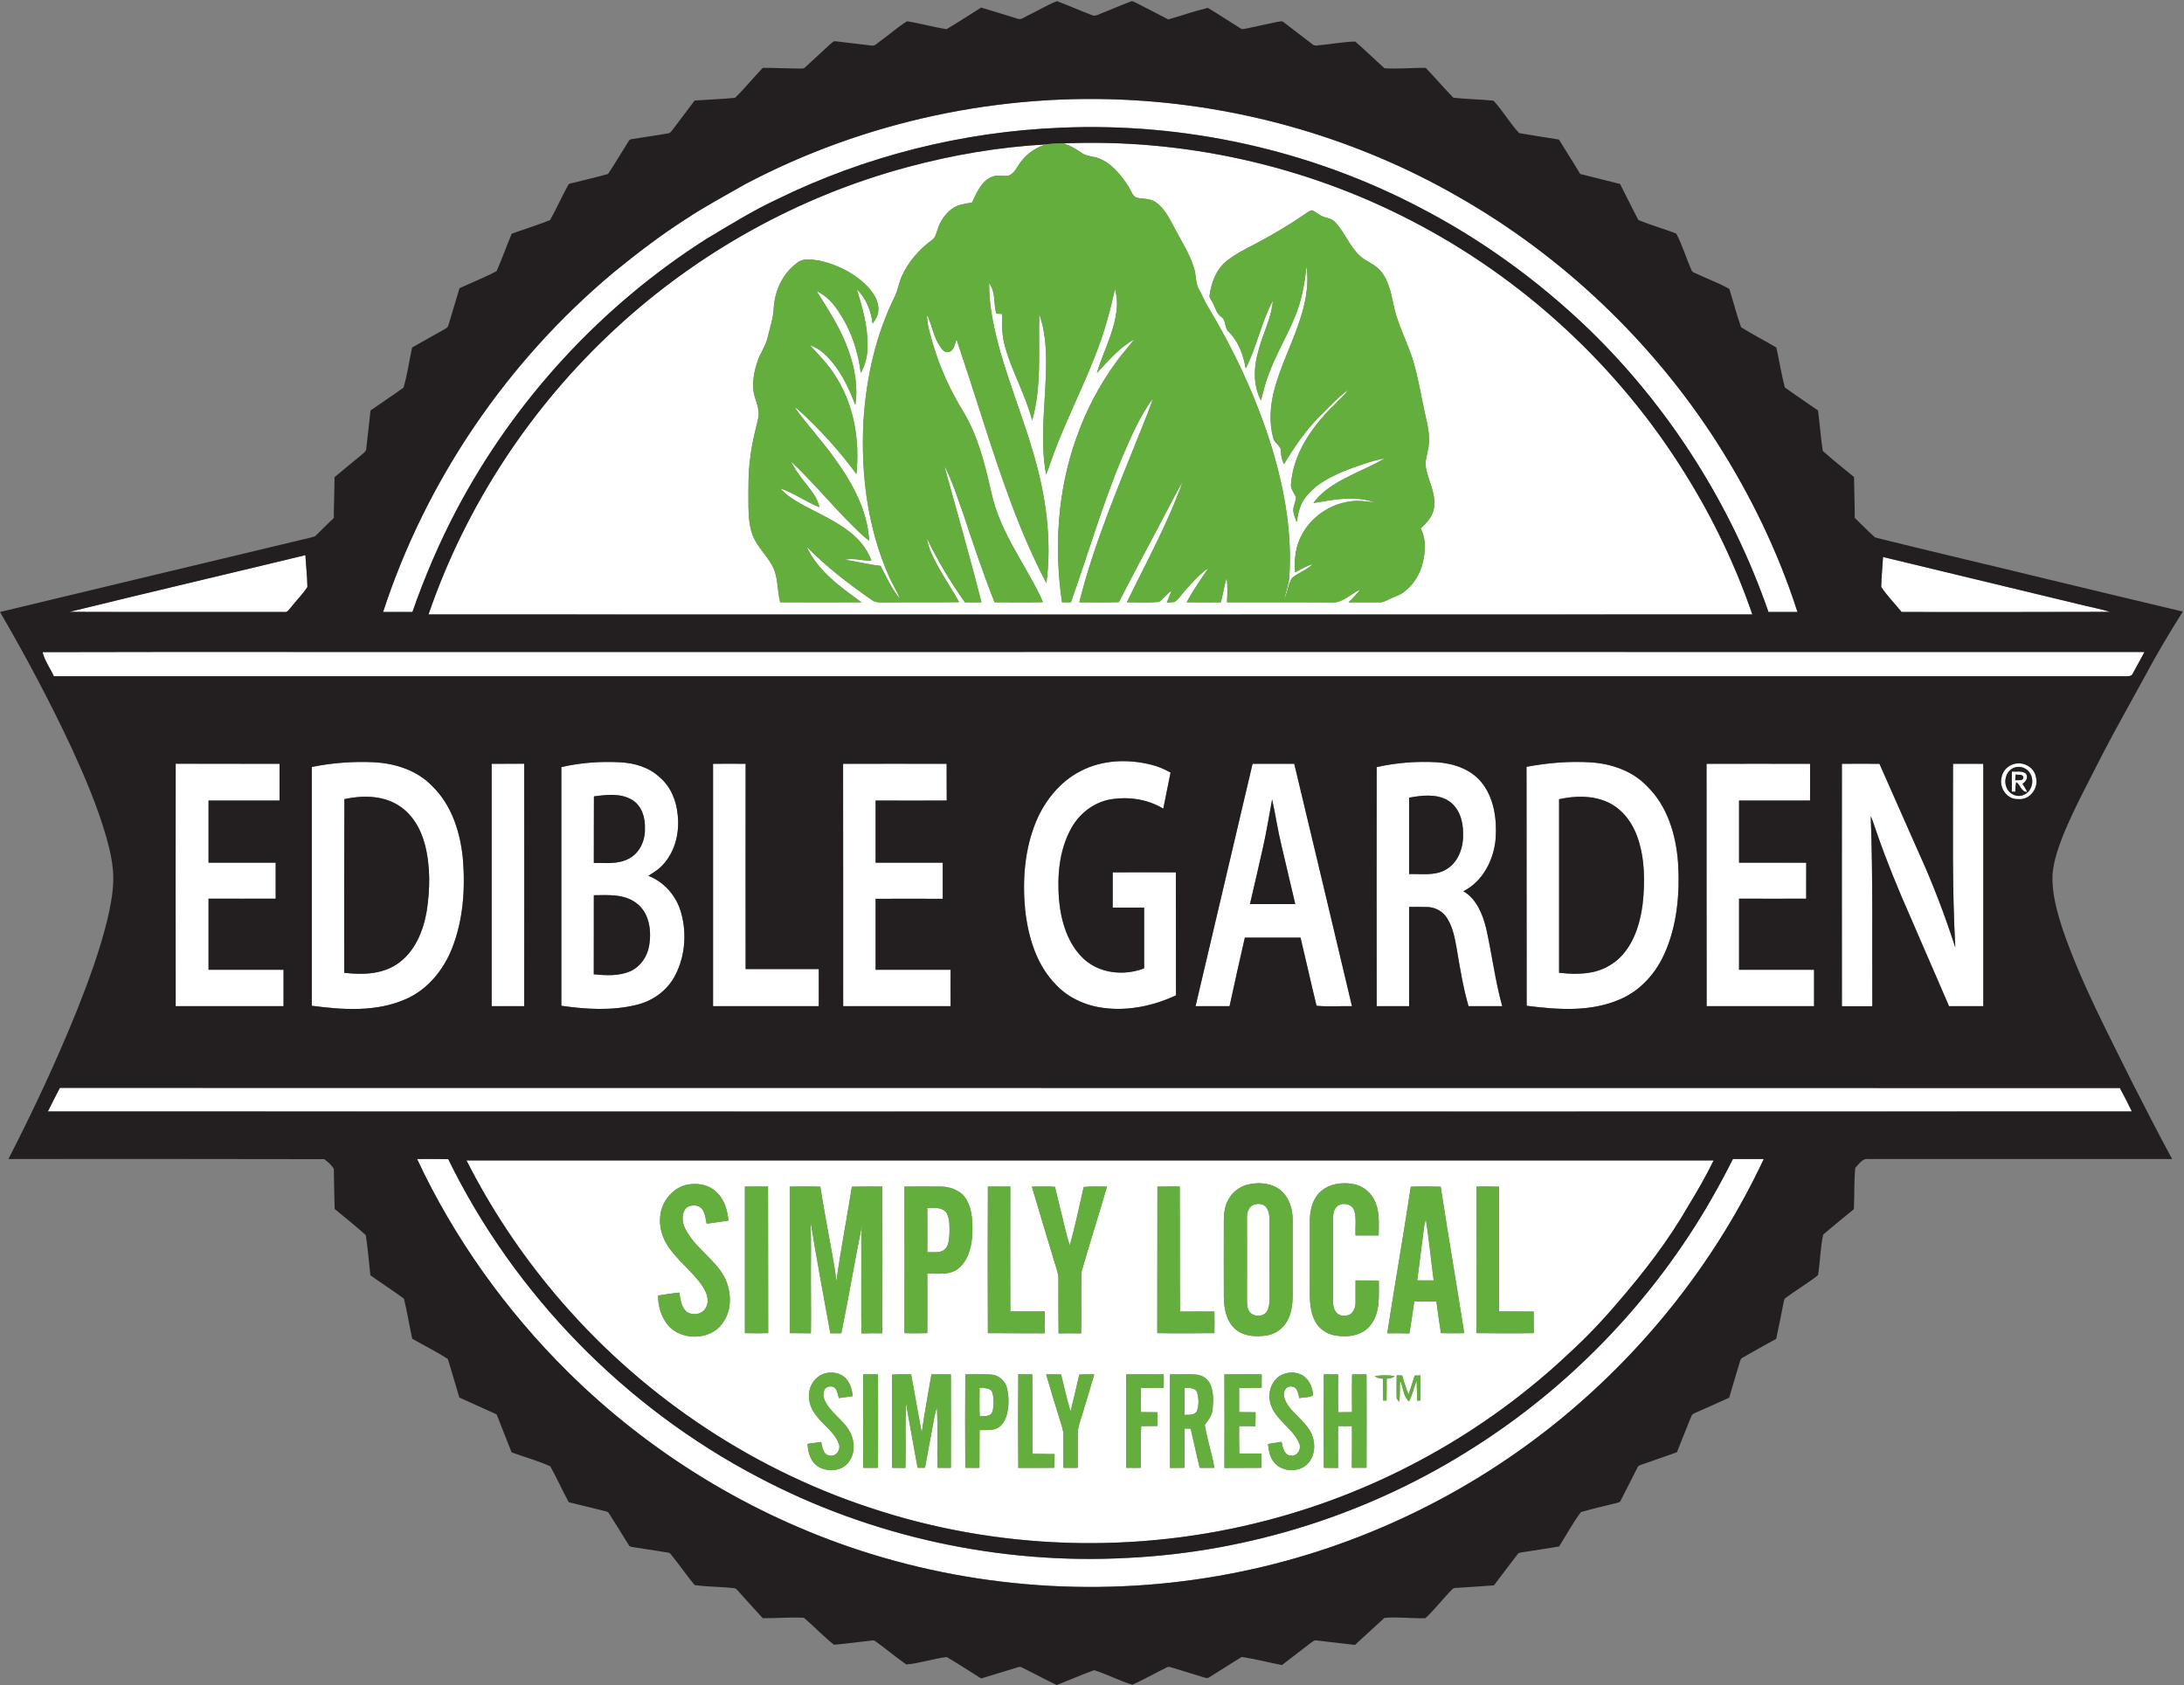 <svg version="1.2" xmlns="http://www.w3.org/2000/svg" viewBox="0 0 1529 1180" width="1529" height="1180">
	<rect x="0" y="0" width="1529" height="1180" fill="#808080" stroke="none"/>
	<title>Edible_Garden_Logo_2_Logo-svg</title>
	<style>
		.s0 { fill: #ffffff } 
		.s1 { fill: #231f20 } 
		.s2 { fill: #64ae3d } 
	</style>
	<g id="#ffffffff">
		<path id="Layer" class="s0" d="m521.8 128.9c83.2-43.9 178.5-64.3 272.3-58.7 79 4.7 157 27.6 225.7 66.9 73.6 41.7 136.6 101.6 182.3 172.8 23.6 37 42.9 76.8 56.3 118.6-6.8 0-13.6 0-20.3 0-25.9-74.7-69.3-143.4-126.2-198.4-34.9-33.5-74.5-62.3-117.5-84.6-76.9-40.4-164.6-59.8-251.4-56.1-69 2.7-137.4 19.9-199.3 50.3-16.9 7.9-32.7 17.8-48.7 27.3-73.5 46.6-134.5 112.7-175.2 189.7-12.2 23.1-22.5 47.2-31 71.8-6.9-0.1-13.7 0-20.6 0 30.1-92.3 87-175.6 161.5-237.8 16.2-13.3 32.9-26.1 50.6-37.4 13.4-8.9 27.6-16.4 41.5-24.4z"/>
		<path id="Layer" class="s0" d="m744.5 100.4c83.9-3.5 168.6 15.3 243.2 53.9 78.3 40.3 145.4 102.2 191.9 177.1 19.4 31 35.3 64.2 47.2 98.8-309 0.1-617.9 0.1-926.8 0 26.1-76.2 71.8-145.6 131-200.2 57.6-53.3 128.1-92.5 203.9-112.9 31.8-8.6 64.5-14.2 97.4-16-6.6 2-12.6 5.9-16.9 11.3-2.5 2.9-4 6.7-6.9 9.2-3.7 3.3-8.9 0.1-13.1 1.9-8.2 2.6-11.5 11.3-14.9 18.3-4.9 0.9-10.1 1.4-14.2 4.5-4.6 3.5-8.1 8.6-9.8 14.1-1.1 2.8-1.5 6.1-4.3 7.8-8.8 6.6-16.3 15.1-20.8 25.1-2.1 4.6-2.7 9.6-4.9 14.2-13.5 27.1-20.1 57.3-22 87.5-1.9 36.8 2.8 74.6 17.9 108.6 2.3 5.4 5.6 10.3 7.8 15.8-5.8-6.9-9.6-15.2-13.7-23.2-8.4-0.9-16.6-3.1-25-4.3 6.2-1.4 12.4 0.9 18.6 0.6-2.4-6.3-6.2-11.9-11.1-16.5-11.3-10.6-26-16.2-39.3-23.8-4.8-2.9-9.8-5.8-13.3-10.2 9.6 3.2 17.9 9.5 27.4 13.1-1.1-3.3-2.3-6.7-4.4-9.5-5.3-7.5-11.7-14.2-15.6-22.5 13.6 12.8 25.6 27.1 38.6 40.5 5.2 5.1 10.2 10.6 16.1 15-1.1-20.9-11.5-40-23.5-56.7-9-12.9-20-24.4-29.1-37.3 3.5 2.6 6.7 5.6 9.8 8.7 12.4 11.9 23.7 24.8 33.9 38.6 2.3-23.2-1.5-47.5-14-67.5-5-8.5-12-15.6-18.7-22.8 3.8 1.4 7.3 3.4 10.2 6.2 10.5 9.7 16.8 22.7 21.7 35.8 2-13-0.4-26.2-4.9-38.5-5.2-14.9-13.9-28.1-22.2-41.3 5.1 2.4 9.5 6.2 12.8 10.7 10.2 13.5 16.1 30 18.1 46.7 3.3-5.8 4.9-12.5 4.7-19.2 0.4-13.5-3.6-26.6-7.4-39.4 6.5 6.3 10 15.1 11 24 1.8-2.6 3.8-5.4 4-8.7 0.7-6.1-2.7-11.8-6.6-16.3-8.9-9.7-21.3-16.1-34.1-19-5.5-0.8-12.2-2.3-16.7 1.9-9.7 7.2-15 19.1-15.8 30.9-0.3 7.5-2.8 14.5-4.5 21.7-1.4 5.5-5 10.1-6.7 15.5-2.3 6.5-3.7 13.4-3.1 20.3 0.7 6.7 5 13 3.4 19.8-2 8.7-4.3 17.2-5.3 26-1.9 12-1.5 24.2-1.5 36.3 0.1 7 0.6 14.2 3.3 20.7 3.2 7.4 9.2 12.9 13.1 19.9 4.6 7.9 3.5 17.5 5.8 26.1 18.9 0.1 37.9 0.1 56.9 0-14.7-10.8-30.6-21.9-38.4-39 13.8 14.2 29.7 26.3 46 37.6 2.7 1.9 6.2 1.4 9.3 1.5 17.1-0.2 34.3 0.1 51.5-0.2-4.2-7.7-9.2-15-13.5-22.7-3.8-6.9-7.9-14-9.1-22 7.6 15.6 16.5 30.6 26.6 44.8 3.8 0.1 7.7 0.1 11.6 0-8.1-32.1-17.3-63.9-26.1-95.9 5.8 11 9.4 23 13.6 34.6 6.8 20.6 13.7 41.1 21.7 61.3 11.3 0 22.6 0.2 33.9-0.1-5.3-12.2-12.4-23.4-18.8-35-7.6-13.3-14.3-27.3-17.5-42.4-4.4-19.2-9.1-38.7-19.4-55.8-9.4-15.3-16.9-31.8-21.8-49.1-1.7-6.2-3.8-12.4-3.7-18.9 3.6 7 4.3 15.2 8.9 21.7 1.4 2 3.1 5.1 6 4.4 4.2-0.6 4.4-5.7 5.8-8.8 6.4 19.2 12.7 38.5 18.8 57.7 12.4 38.5 25.2 77.1 44.1 112.9 4-30.7-0.5-62-9.3-91.5-6.9-23.7-16.1-46.6-22.9-70.2-4.3-15.7-8.1-31.9-7.9-48.3 4.7 6.1 3 14.2 5 21.3q2.1 0.1 4.2 0.2c-0.5 7.9-0.2 15.8 2.1 23.4 4.9 17.6 14.3 33.5 18.8 51.2 6.9-24.3 4.3-49.8 5-74.6 5 14.4 5.2 30 4.5 45.2-0.8 22.4-3.9 45 0.3 67.3 2.3-5.8 4.1-11.8 6.4-17.6 8.4-22 19.1-43.1 27.7-65.1 6.2-15.3 10.5-31.1 14.1-47.2 1.5 5.4 1.8 11 0.9 16.5-2 14.8-9.4 28.1-13.6 42.3 8-8.6 15.8-17.8 26.2-23.6-3.7 5-8.1 9.6-11.8 14.7-12.4 16.7-22.2 35.4-29 55-12.9 36.5-15.4 76.2-9.8 114.4q3.1 0 6.2 0c12.2-34.2 22.3-69.2 36.4-102.6 6-13.9 12-28 21.1-40.2-2.5 8-5.9 15.6-8.9 23.4-15.7 39.2-32.4 78.3-42.7 119.4 9.3 0 18.5 0.2 27.7-0.1 8.6-16.8 17.5-33.4 26.3-50 6.2-11.6 12-23.3 18.5-34.7-10.4 29.4-25.6 56.8-39.2 84.8 7.5-0.1 15.1 0.5 22.6-0.3 3.1-2.3 5.5-5.5 8.7-7.9-1 2.9-2.3 5.7-3.4 8.5 1.9-0.2 3.8-0.2 5.7-0.6 2.3-1.7 3.9-4.1 5.7-6.2 5.4-6.3 11-12.6 17.8-17.5-5.3 7.9-10.8 15.6-15.2 24 7.9 0.1 15.9 0.1 23.9 0 1.5-5.7 2.4-11.6 4.1-17.3 0.7 5.8 0.5 11.6 0.2 17.3 24 0.1 48-0.1 72 0.1 8.4 1.1 14.3-5.8 21.3-9.1-2.5 3.3-5.3 6.2-8.3 9.1 7.4-0.2 14.7 0.1 22.1-0.1 2.1 0.1 3.9-0.9 5.7-1.8 3.3-1.8 7.1-2.6 10.2-4.8 6.5-4.4 11.1-11.3 13.4-18.7 2.5-8.6 3.4-18.3-0.8-26.5 4.4-3.9 8.8-8.7 9.4-14.9 1.3-9.6-4-18.2-5.7-27.4-0.9-5 1.1-9.8 1.8-14.7 1.3-8.2-0.9-16.4-2.7-24.3-2.7-12.6-4.7-25.2-8.6-37.5-3.6-11.6-9.5-22.5-12.5-34.4-2.1-9.1-3.3-19.1-9.4-26.6-3.9-5.1-10.4-6.8-14.9-11-7.3-6.8-10.6-16.6-17.4-23.7-2.2-2.3-5.5-2.7-8.3-3.7-3-1-5.1-3.7-8.1-4.5-2.1 0.8-3.8 2.1-5.6 3.3-10.5 7.2-21.4 13.7-32.6 19.6-7.4 4-15.3 7.6-21.8 13.1-7 5.8-10.2 15-11.4 23.7-0.3 1.5 0.9 2.6 1.5 3.8 2.4 3.7 2.9 8.6 6.8 11.2 3.4 2.4 2 7.4 4.9 10.2 7 6.8 10.5 16.4 12.1 25.9 7.8-15.2 10.9-32.4 19-47.5-0.9 12.1-7 23-10 34.7-3.4 11.4-4.1 24.3 1.7 35.2 1.7-6.7 3.3-13.3 5.9-19.7 5-13.2 12.3-25.3 17.6-38.4 4.9-11.3 7.1-23.6 8.3-35.8 2.2 14.3-1.3 28.7-6.1 42-5 14.2-11.7 27.8-15.8 42.3-3.3 11.6-4.6 24.1-1.3 35.9 0.7 3.8 5.6 5.2 5.3 9.3 0.1 3.1 0.8 6.2 2.2 9 7.1-11.9 15-23.4 24.8-33.3 6.6-6.5 12.9-13.4 20.4-19-4.9 6.6-11.4 11.6-16.7 17.7-12.2 13.5-22.3 30.1-23.6 48.6-0.4 3.5 2.3 6.1 3.5 9.2-0.1 3.2-2.1 6.2-1.9 9.5 0.3 2.7 1.4 5.3 2.4 7.9 1-6 2.1-12.1 5.9-17 7.6-10.3 19.8-15.9 31.4-20.4 8-2.8 16-5.8 24.3-7.3-6.2 3.9-13 6.7-19.6 9.9-11.1 5.4-22.9 11.1-30.3 21.4 14.1-2.4 28.9-5.4 42.8-0.5-4.1-0.3-8.2-1.1-12.3-1-15.6 0.3-30.8 9.4-38.3 23.1-4.6 8.1-5.9 17.7-5 26.9 4.1-2.1 8-4.6 12.4-5.7-3.1 2.8-6.8 4.8-10.4 6.8-2 1.2-4.3 2.4-5.2 4.7-1.9 4.4-2.6 9.2-4.5 13.6 1-5.3 3.1-10.4 3.6-15.8 2.1-30.4-3.2-60.9-11.9-89.9-10.7-35.1-26.3-68.5-45.2-99.9-2.3-3.8-3.9-8-6.1-11.9-2.6-4.5-1.9-9.9-3.4-14.6-3.1-10.6-9.4-19.9-14.4-29.6-3.4-6.3-6.8-13.1-12.9-17.1-4-2.5-8.8-2-13.2-2.9-3.1-1.8-3.8-5.5-5.7-8.2-5.3-7.9-11.5-15.9-20.6-19.4-4-1.6-8.7-1.2-12.2-3.9-3.8-2.8-8-5-12.5-6.5z"/>
		<path id="Layer" class="s0" d="m963.3 352.1c2.8-1.6 0.3 3.4 0 0z"/>
		<path id="Layer" class="s0" d="m48.7 428.4c55-13.5 110.1-26.4 165.1-39.7 0.5 7.5 1.3 14.9 1.4 22.3-3.2 5-7.6 9.2-11.2 14-1.5 1.4-2.6 4-5 3.5-50.1-0.1-100.2 0.1-150.3-0.1z"/>
		<path id="Layer" class="s0" d="m1318.3 390c45.5 11 91 21.9 136.5 32.9 7.5 1.9 15.1 3.3 22.5 5.5-48.6 0.2-97.3 0.1-146 0.1-4.7-5.9-10.2-11.3-14.3-17.6 0.2-7 0.9-13.9 1.3-20.9z"/>
		<path id="Layer" class="s0" d="m29.8 456.6c108.1-0.3 216.1 0 324.2-0.1 382.5 0 764.9-0.1 1147.3 0-2.8 5.2-5.5 10.4-8.4 15.5-0.7 1.4-2.5 1.4-3.9 1.5-483.7 0-967.5 0-1451.3 0-2.5-5.7-6.5-10.8-7.9-16.9z"/>
		<path id="Layer" class="s0" d="m756.7 539.8c15-7.8 32.9-8.5 49.1-4.4 4.8 1.1 9.3 3.1 13.7 5.5-1.7 8.5-3.4 16.9-5.1 25.3-11-6.7-24.4-8.6-37-6.5-11.9 2.1-22.2 10.3-27.8 20.9-8.1 15-9.5 32.6-8.2 49.3 1.4 15.3 6.1 31.4 17.8 41.9 11.2 10 28.1 11.5 41.8 6.2 0-14.2 0-28.3 0-42.5-7.3 0-14.7 0-22 0 0-8.2 0-16.5 0-24.7 14.7-0.1 29.5-0.1 44.2 0 0.1 28.7 0 57.4 0.1 86.1-15.6 7.3-33 11-50.1 8.9-12.7-1.5-25-6.9-33.8-16.2-13.8-13.9-19.6-33.6-21.7-52.6-2-20.8-0.4-42.3 7.6-61.7 6.2-14.8 16.9-28.2 31.4-35.5z"/>
		<path id="Layer" fill-rule="evenodd" class="s0" d="m218.3 537c14.3-2.9 29-4 43.6-3.3 14.9 0.8 30.2 5.7 40.7 16.7 13.8 13.4 19.8 32.7 21.5 51.4 1.7 21 0.1 42.7-7.7 62.4-6 15-17 28.6-32 35.2-20.7 9.3-44.2 7.7-66.1 4.8q0-83.6 0-167.2zm22.8 22.5c-0.2 40.5-0.1 81-0.1 121.6 12.5 1.5 26.2 1.2 37-6.1 12.4-8.3 18.4-23.1 20.8-37.4 2.3-15.2 2.6-31.1-1.3-46.2-2.9-11.3-9.3-22.3-19.7-28.2-11-6.4-24.6-6.3-36.7-3.7z"/>
		<path id="Layer" fill-rule="evenodd" class="s0" d="m393 537.1c13.4-3.1 27.3-4.1 40.9-3.4 10.1 0.5 20.4 3.4 27.9 10.5 7.9 6.6 11.9 16.8 12.7 26.9 1.2 11.6-1.6 24-9.3 33.1-3 3.8-7.2 6.5-11.3 9 11.4 4.4 19.9 14.5 23 26.1 4 14.3 2.7 30.2-4.1 43.4-5.4 10.7-15.8 18.2-27.3 20.9-17.2 4.2-35.2 3.1-52.5 0.6 0-55.7 0-111.4 0-167.1zm22.8 20.5c-0.1 15.6 0 31.1 0 46.6 8.1-0.1 16.9 1.1 24.4-3 7.7-3.9 11.6-12.8 11.3-21.2 0.3-7.4-2.1-15.6-8.7-19.8-8-5-18.1-3.8-27-2.6zm0 69.2c-0.1 18.4 0 36.9-0.1 55.3 8.5 0.9 17.4 1.4 25.4-2 7.1-3.1 12-10.1 13.3-17.7 1.9-10.5 0.3-23.2-8.8-30-8.5-6.6-19.8-5.7-29.8-5.6z"/>
		<path id="Layer" fill-rule="evenodd" class="s0" d="m963.8 537.1c13.8-3.1 28.1-4.2 42.2-3.4 11.6 0.8 23.7 4.8 31.2 14.1 8.8 10.9 10.8 25.6 9.9 39.2-1.2 14.9-8.9 30.1-22.6 37 9.2 5.4 13.4 15.9 15.9 25.8 4.1 18.1 6.3 36.7 11.3 54.7-7.9 0-15.8 0-23.6 0-3.9-13.5-6.1-27.3-8.4-41.1-1.3-7.1-2.7-14.4-6.6-20.5-2.8-4.6-7.8-7.4-13-7.8-4.6-0.3-9.1-0.1-13.6-0.1 0 23.2 0 46.3 0 69.5-7.6 0-15.1 0-22.7 0q-0.1-83.7 0-167.4zm22.7 21.4c0 17.8 0 35.6 0 53.5 8.5-0.3 17.7 1.4 25.5-3 8.8-4.8 12.6-15.4 12.3-25 0.2-8.9-2.7-18.8-10.7-23.6-8.2-4.8-18.2-3.5-27.1-1.9z"/>
		<path id="Layer" fill-rule="evenodd" class="s0" d="m1068.7 536.9c14.9-2.8 30.2-4.1 45.3-3.1 14.5 1 29.2 6.1 39.3 16.9 14.2 13.9 20.1 34.1 21.5 53.5 1.3 21.3-0.6 43.5-9.4 63.3-6.1 13.8-16.8 25.9-30.8 32-20.6 9.2-44 7.5-65.8 4.7-0.1-55.8 0-111.5-0.1-167.3zm22.8 22.7c0 40.5 0 81 0 121.5 8 0.9 16.2 1.2 24.1-0.6 8.8-2 17-7.2 22.4-14.5 7.2-9.5 10.5-21.3 12-33 1.7-15.5 1.6-31.6-3.5-46.5-3.6-10.5-10.8-20.2-21.1-24.9-10.6-4.7-22.8-4.5-33.9-2z"/>
		<path id="Layer" class="s0" d="m123 534.8c24.3 0 48.5-0.1 72.8 0q-0.1 12.9-0.1 25.7c-16.5 0-33.1 0-49.7 0q0 21.8 0 43.5c15.7 0 31.3 0 47 0q0 12.6 0 25.2c-15.7 0-31.3 0.1-47 0 0 16.6 0 33.2 0 49.8 17.5 0 35 0 52.5 0q0 12.8 0 25.5c-25.1 0-50.3 0-75.5 0q-0.1-84.9 0-169.7z"/>
		<path id="Layer" class="s0" d="m344.3 534.8c7.5-0.1 15.1 0 22.7 0q0.1 84.8 0 169.7-11.4 0-22.8 0 0-84.9 0-169.7z"/>
		<path id="Layer" class="s0" d="m499.3 534.8c7.5-0.1 15.1-0.1 22.7 0 0 47.9-0.1 95.8 0 143.7 17.1 0 34.2 0 51.2 0 0 8.7 0.1 17.3 0 26-24.6 0-49.3 0-74 0q0-84.8 0-169.7z"/>
		<path id="Layer" class="s0" d="m590.3 534.8q36.2-0.1 72.5 0c0 8.5-0.1 17.1 0 25.7q-24.9 0.1-49.8 0c0 14.5 0 29 0 43.5 15.7 0 31.3 0 47 0 0 8.4 0 16.8 0 25.3q-23.5-0.1-47 0 0 24.8 0 49.7c17.5 0 35 0 52.5 0 0 8.5 0 17 0 25.5-25.1 0-50.2 0-75.2 0 0-56.5 0-113.1 0-169.7z"/>
		<path id="Layer" fill-rule="evenodd" class="s0" d="m876.9 534.8c9.8-0.1 19.5 0 29.2 0q20.3 84.8 40.4 169.7c-8.2-0.2-16.6 0.5-24.8-0.3-3.9-15.9-7.4-31.8-11.2-47.7-13 0-26 0-39 0-3.7 16-7.2 32-10.7 48-8 0-15.9 0-23.8 0 13.3-56.6 26.6-113.1 39.9-169.7zm13.7 25c-2.1 11.2-3.9 22.5-6.4 33.6-3 13.2-6 26.4-9.1 39.6q15.9 0 31.7 0c-3.3-13.7-6.4-27.5-9.7-41.2-2.6-10.6-4.1-21.4-6.5-32z"/>
		<path id="Layer" class="s0" d="m1194.8 534.8q36.2-0.1 72.5 0c-0.1 8.6 0 17.1-0.1 25.7-16.6 0-33.1 0-49.7 0 0 14.5 0 29 0 43.5 15.7 0 31.4 0 47.1 0.1-0.1 8.3-0.1 16.7-0.1 25.1q-23.5 0.1-47 0c0 16.6 0 33.2 0 49.8 17.5 0 35 0 52.5 0 0 8.5 0 17 0 25.5-25.1 0-50.2 0-75.2 0-0.1-56.6 0-113.2 0-169.7z"/>
		<path id="Layer" class="s0" d="m1289.5 534.8c8.8-0.1 17.5-0.1 26.3 0 9 20.5 18.1 40.9 27.1 61.3 10 21.9 18.6 44.4 26 67.3-2.4-42.8-1.5-85.8-1.6-128.6 7 0 14.1-0.1 21.2 0q0 84.9 0 169.7c-8 0-16 0-24 0-9-21.2-18.4-42.3-27.5-63.5-8.4-19-16.3-38.3-23.1-57.9-1.4-3.9-2.5-7.9-4.2-11.6 1.6 44.3 0.9 88.6 1.1 133-7.1 0.1-14.2 0-21.3 0-0.1-56.6 0-113.1 0-169.7z"/>
		<path id="Layer" fill-rule="evenodd" class="s0" d="m1408.4 535.5c6.7-3.1 15.6 1 16.9 8.4 2.3 7.6-4.1 16.5-12.3 15.6-7.9 0.5-13.7-8-11.7-15.3 0.7-3.9 3.4-7.2 7.1-8.7zm2 1.9c-5.3 1.7-7.7 8.2-5.9 13.2 1.4 5 7.3 8.1 12.1 6 5.6-2.1 7.6-9.2 5.1-14.3-1.9-4.2-7-6.4-11.3-4.9z"/>
		<path id="Layer" fill-rule="evenodd" class="s0" d="m1408.5 540.2c3.2 0.3 7.1-0.8 9.8 1.4 1.9 2.7 0.1 5.7-2.4 7.2 1.2 1.8 2.4 3.7 3.4 5.7-4.3 0.2-4.7-5-7.8-6.9-0.4 2.2-0.5 4.4-0.6 6.7-0.6 0-1.8 0-2.4 0 0-4.7 0-9.4 0-14.1zm2.7 2q-0.3 2.1-0.3 4.2c2-0.5 5.8 0.8 5.6-2.4-0.5-2.1-3.6-1.2-5.3-1.8z"/>
		<path id="Layer" class="s0" d="m33.5 778.2c2.7-5.5 5.6-11 8.4-16.5 480.7 0.1 961.5 0 1442.2 0.1 2.9 5.4 5.8 10.9 8.4 16.4-217.1 0.1-434.3 0-651.5 0-269.2 0-538.3 0.1-807.5 0z"/>
		<path id="Layer" class="s0" d="m292 811.5c7.2 0 14.5-0.1 21.8 0.1 46.3 94.7 123.6 173.7 216.9 222.6 78.9 41.7 169.2 61.4 258.3 56.6 86.2-4.1 171.2-31.3 243.8-78 65.6-41.8 121.2-99.2 161.1-166 6.8-11.5 13.3-23.3 19.3-35.3 7.2 0 14.4 0 21.6 0-33 70.4-82.2 132.9-142.3 182.1-64.2 52.6-141.1 89.6-222.4 106.5-88.5 18.6-181.6 13.6-267.6-14.4-76.8-25-147.6-68.3-205-125.2-43.4-43-79.6-93.6-105.5-149z"/>
		<path id="Layer" fill-rule="evenodd" class="s0" d="m326.6 812.5c291 0 582.1 0 873.1 0-5.4 10.9-11.3 21.3-17.6 31.6-14 24.5-31.4 46.9-49.8 68.2-10.5 12.4-21.8 24.2-33.8 35.2-59.1 55.8-132.4 96.4-211.1 116.9-91.2 24-189.4 21.1-278.8-8.9-85.5-28.2-162.5-80.9-220.3-149.8-24.1-28.6-44.8-59.9-61.7-93.2zm154.7 16.9c-8.8 1.8-15.9 9.2-18.3 17.8-2.2 8.1-0.5 16.9 3.8 24 6.7 11 17.7 18.5 24.9 29.2 3 4.4 5.5 10.6 2.2 15.6-2.6 4.5-9.2 5.3-13.2 2.4-3.9-3.3-4.3-8.7-5.1-13.4-5 0.5-9.9 1.4-14.9 2.1 0 6.4 1.6 12.8 5.1 18.2 8.3 13.7 31.4 14.2 40.3 0.8 6.6-9.1 6-21.7 1.3-31.5-7-13.4-21.5-21.1-28-35-1.9-4.3-2.5-10.4 1.3-14 3.1-2.3 8.3-2.3 10.8 0.9 2.2 3 2.5 6.8 3.2 10.3 5.1-0.7 10.2-1.5 15.3-2.2-0.7-7.6-3.1-15.5-9-20.5-5.3-4.8-12.9-5.9-19.7-4.7zm391.1 0.3c-4.8 1.5-9.1 4.7-11.7 9-3.2 4.8-3.9 10.7-3.9 16.3 0 17.7-0.1 35.3 0 53 0.1 8 1.6 16.8 7.8 22.4 6 5.4 14.7 5.8 22.4 4.6 5.4-0.9 10.3-4.1 13.3-8.7 4.4-6.5 4.8-14.7 4.7-22.3 0-16.7 0-33.4 0-50 0-7.6-2.5-15.6-8.4-20.6-6.7-5.4-16.2-5.9-24.2-3.7zm51 5.7c-5.1 5.5-6.5 13.3-6.4 20.6 0 13.3 0 26.7 0 40 0.1 9.5-0.9 19.7 3.4 28.5 2.6 5.4 7.9 9.3 13.7 10.4 8.9 1.8 19.7 0.5 25.5-7.3 6.9-8.8 5.6-20.6 5.7-31-5.5-0.1-10.9-0.1-16.3-0.1-0.1 5.2 0.1 10.4 0 15.6-0.1 3-1.1 6.3-3.7 8.1-2.6 1.4-6 1.5-8.5-0.1-2.8-2-3.6-5.7-3.6-9q0.1-28.6 0-57.2c0.1-2.9 0.2-6.2 2.2-8.5 3.4-4.1 11.2-2.9 12.8 2.4 1.5 5.6 0.5 11.5 0.8 17.2 5.4 0 10.8 0 16.2 0 0-7.7 0.8-15.8-2.2-23-2.5-6.5-8.3-11.6-15.2-12.9-8.4-1.7-18.3-0.2-24.4 6.3zm-401.9-4.6c0 34.2 0 68.4 0 102.6q8.1 0.2 16.3 0c-0.1-34.2 0-68.4-0.1-102.6q-8.1-0.1-16.2 0zm31.5 0c0 34.2 0 68.4 0 102.6q7.3 0.1 14.7 0.1c0.2-11.9 0-23.7 0-35.5-0.1-14.4 0.4-28.7-0.3-43 4.3 26.2 9.1 52.4 13.9 78.5q3.8 0 7.7 0c5.2-25.4 9.5-51 14.6-76.5-1 9-0.5 18-0.6 27 0.1 16.5-0.2 33 0.1 49.6q7.3-0.2 14.6-0.1c0.1-34.2 0.1-68.4 0-102.7-7.1-0.1-14.2-0.1-21.3 0.1-3.5 22.1-7.8 44.1-10.9 66.3-0.6-7.2-2.1-14.2-3.3-21.3-2.6-15-5.6-29.9-7.9-45-7.1-0.3-14.2-0.1-21.3-0.1zm80.2 0q0.1 51.3 0 102.6c5.3 0.2 10.7 0.1 16 0 0.1-13.9 0-27.7 0-41.6 7.1-0.4 15.2 1.3 21.3-3.3 6.9-5.2 9.4-14.3 10.1-22.5 0.4-8.7 0.5-18-3.8-25.8-3.5-6.3-10.8-9.3-17.8-9.4q-12.9-0.1-25.8 0zm58.4 0q-0.2 51.3 0 102.6c13.3 0.1 26.5 0.1 39.8 0.1q0.2-7.7 0-15.3c-8.1 0-16.1 0.1-24.1 0q-0.1-43.7 0-87.4-7.9-0.1-15.7 0zm30.8 0c5 17.2 10.3 34.3 15.4 51.4 1.2 4.5 3.3 8.9 3.2 13.7 0 12.6-0.1 25.1 0.1 37.7q7.9-0.2 15.8 0c0.4-14.5-0.3-29 0.3-43.4 5.7-19.9 12.1-39.6 17.8-59.4-5.4 0-10.9-0.3-16.3 0.3-3.1 13.6-6 27.3-9.7 40.8-1.5-4-2.5-8.2-3.5-12.3-2.2-9.6-4.8-19.1-6.9-28.6-5.4-0.4-10.8-0.3-16.2-0.2zm87.9 0c-0.1 34.2 0 68.4-0.1 102.6 13.4 0.2 26.7 0.1 40 0 0.1-5 0.1-10.1 0-15.1-8.1-0.1-16.1 0-24.1 0-0.2-29.2 0-58.4-0.2-87.6-5.2 0.1-10.4 0-15.6 0.1zm177.4 0.1c-5.2 34.3-11.2 68.4-16.5 102.6 5.2 0 10.3-0.1 15.5 0.1 1.3-7.4 2.3-14.9 3.4-22.3q7.8-0.1 15.5 0c1 7.4 2 14.8 3.2 22.1 5.4 0.1 10.8 0.2 16.3 0-5.4-34.2-11.2-68.3-16.5-102.5-7-0.2-13.9-0.3-20.9 0zm46-0.1q0.1 51.3 0 102.6c13.4 0.1 26.7 0.2 40 0 0.1-5.1 0.1-10.1 0-15.1-8.1-0.1-16.1 0-24.2-0.1q0-43.6 0-87.3c-5.3-0.2-10.5-0.2-15.8-0.1zm-456.3 130.8c-4.7 1.4-8.4 5.2-10.1 9.8-2.2 6.6-0.5 14.1 3.9 19.4 5 6.9 12.9 11.7 16 20 1.7 3.9-1.6 9.2-6.2 8.4-4.7-0.4-5.3-6-6.1-9.6-3.2 0.4-6.4 0.9-9.5 1.3 0.1 6.3 2.4 13.3 8.3 16.5 6.2 3.1 15 2.7 19.8-2.9 4.9-5.5 5.1-13.9 2.3-20.4-3.8-8.6-12.6-13.5-17.3-21.5-1.7-2.7-2.8-6.2-1.4-9.3 1.1-2.7 5.1-3.3 7.3-1.7 1.8 2 2.1 4.8 2.9 7.3q4.9-0.7 9.7-1.4c-0.5-4.2-1.6-8.7-4.5-12-3.6-4.2-9.9-5.3-15.1-3.9zm318.2 2c-5.7 4-8 11.6-6.4 18.2 2.8 12.1 15.7 17.7 20.3 28.6 1.8 3.9-0.9 9.2-5.5 8.8-5 0-6-5.9-6.8-9.7q-4.8 0.7-9.5 1.5c0.5 4.1 1.1 8.4 3.5 11.8 5.6 8.6 20.2 8.8 25.8 0.2 4.9-7 3.6-17-1.5-23.6-5-7.1-13.5-12-16.3-20.6-1.3-3.4 0.5-8.5 4.8-8 4.3-0.1 4.9 4.9 5.6 8.1 3.2-0.7 6.9-0.2 9.7-2-0.3-5.4-2.7-10.9-7.3-13.9-5-2.9-11.6-2.6-16.4 0.6zm-291.3-1.3q-0.1 32.7 0 65.4 5.2 0.1 10.4 0 0.1-32.7 0-65.4-5.2-0.1-10.4 0zm20.2 0.1q0 32.6 0 65.3c3.1 0 6.3 0.1 9.4 0.1 0.4-15.1-0.3-30.1 0.4-45.2 2.7 15.1 5.3 30.1 8.1 45.1q2.6 0 5.2 0 2.3-13 4.8-26c1.1-5.4 1.7-11 3.5-16.3 0.8 14.1 0.1 28.2 0.4 42.3q4.7 0.1 9.4 0 0.1-32.7 0-65.4-6.8-0.1-13.6 0c-2.3 13.6-4.9 27.1-6.8 40.8-2.6-13.6-4.9-27.2-7.4-40.8-4.5-0.1-8.9-0.1-13.4 0.1zm51.3-0.1q-0.2 32.7 0 65.4 5 0.1 9.9 0c0.1-8.8 0-17.6 0.1-26.4 3.6-0.1 7.3 0.2 10.9-0.7 4.6-1.5 7.2-6.2 8.3-10.6 1.5-6.2 1.4-12.7-0.2-18.8-1.4-4.8-5.9-8.5-11-8.8-6-0.4-12-0.1-18-0.1zm37.1-0.1c-0.2 21.9-0.2 43.7 0 65.6 8.4-0.1 16.8 0 25.3-0.1q0-4.8 0.1-9.6c-5.2-0.1-10.4-0.1-15.5-0.2-0.1-18.5 0-37.1-0.1-55.6q-4.9-0.1-9.8-0.1zm19.5 0.1c3.1 10.6 6.3 21.2 9.6 31.8 1.1 3.6 2.5 7.1 2.5 10.9q0 11.3 0 22.7 5 0.1 10 0c0-7.6 0-15.1 0-22.7-0.1-2.8 0.4-5.6 1.2-8.2 3.5-11.5 7.1-23 10.4-34.5q-5.2-0.1-10.5 0.1c-2 8.6-3.9 17.2-6.1 25.8-2.7-8.5-4.4-17.3-6.7-25.9-3.5-0.1-7 0-10.4 0zm56 0q0.1 32.7 0 65.4 5.2 0.1 10.3 0c0.1-9.7-0.1-19.5 0.2-29.2q5.7 0 11.4-0.1 0-4.8 0-9.6-5.8 0-11.5-0.1-0.1-8.5 0-17c5.3 0.1 10.6 0.1 15.9 0q0.1-4.7 0-9.4c-8.7-0.1-17.5-0.1-26.3 0zm30.7 0q-0.2 32.7 0 65.5 5 0 10.1-0.1c0.2-9.2 0-18.3 0.1-27.5q2.2 0.1 4.3 0.1c2.1 9.2 4.1 18.3 6.3 27.4q5.2 0.1 10.3 0c-1.7-10.1-5.2-20-6.7-30.1 2.4-3.2 5-6.5 5.4-10.6 0.6-5.8 0.8-11.9-1.4-17.4-1.7-4.2-6-7-10.5-7.2-6-0.4-12 0-17.9-0.1zm38.1 0q0.1 32.7 0 65.5c8.7-0.1 17.3 0 26-0.1q0-5 0-10c-5.2 0.1-10.4 0-15.6 0.1-0.2-6.5-0.1-12.9-0.1-19.3q5.7-0.1 11.4 0.1c0.1-3.3 0.1-6.6 0.1-9.8q-5.8-0.1-11.5-0.1 0-8.4 0-16.8c5.3-0.2 10.5-0.1 15.8-0.2q-0.1-4.7 0.1-9.4c-8.8-0.2-17.5 0-26.2 0zm69.6 0q-0.2 32.7 0 65.4 5 0 10 0.1c-0.1-9.8-0.1-19.5 0-29.3q4.8 0 9.7 0 0.1 14.6-0.1 29.2 5.2 0 10.3 0 0.1-32.7 0-65.4-5 0-10.1 0c-0.2 8.8-0.1 17.6-0.1 26.4q-4.8 0.1-9.6 0.1c-0.3-8.9-0.1-17.7-0.1-26.5-3.3 0-6.7 0-10 0zm35.8 1.1c1.4 1.6 3.6 1.7 5.6 1.9 0 5.1 0 10.2 0.2 15.3 0.5 0 1.7 0 2.3 0 0.1-5.1 0.1-10.2 0.1-15.3 2-0.2 4.1-0.3 5.6-1.9-4.6-0.6-9.2-0.6-13.8 0zm15.2-0.4c0 5-0.2 10 0 15.1-0.3 1.5 1 2.3 1.8 3.3 0.7-4.9 0.2-9.9 0.6-14.8 2.4 4.7 2 11.1 6.3 14.6 2.3-4.7 3.4-9.8 5.3-14.6 0.2 4.7 0.1 9.4 0.4 14.1 0.6 0 1.7-0.1 2.3-0.1q0-8.8 0-17.6-2.1 0-4.1 0.1c-1.4 4.4-2.7 8.9-4.3 13.2-1.8-4.2-3.2-8.7-4.4-13.2q-1.9-0.2-3.9-0.1z"/>
		<path id="Layer" class="s0" d="m878.3 843.3c2.7-0.7 5.8-0.5 7.8 1.6 2.5 2.7 2.6 6.6 2.7 10q-0.1 27.1 0 54.1c-0.1 3.5-0.2 7.4-2.6 10.2-3.1 3.1-9 2.7-11.5-0.9-1.7-2.4-1.7-5.4-1.7-8.3 0.1-19.3 0-38.7 0-58.1 0-3.5 1.6-7.6 5.3-8.6z"/>
		<path id="Layer" class="s0" d="m649.2 845.8c4.6 0 10.5-0.9 13.5 3.5 2.5 4.5 2 9.8 2 14.8-0.3 3.8-0.4 8.4-3.7 11-3.4 2.5-7.9 1.4-11.8 1.7 0-10.4 0.1-20.7 0-31z"/>
		<path id="Layer" class="s0" d="m997 858.9q0.5-2.7 1.2-5.2c2.3 14.2 3.6 28.5 5.5 42.8q-5.8 0-11.5 0c1.5-12.5 3.3-25 4.8-37.6z"/>
		<path id="Layer" class="s0" d="m685.8 971.6c3.1 0.4 7.9-0.2 9 3.6 1.1 4.3 1.2 9.1-0.1 13.4-1.4 3.6-5.8 2.8-8.8 3-0.3-6.6-0.1-13.3-0.1-20z"/>
		<path id="Layer" class="s0" d="m829.3 971.6c3 0.4 7.5-0.3 8.8 3.3 1.2 4.2 1.4 9-0.2 13.1-1.6 3.2-5.7 2.4-8.6 2.7-0.1-6.4-0.1-12.7 0-19.1z"/>
	</g>
	<g id="#231f20ff">
		<path id="Layer" fill-rule="evenodd" class="s1" d="m719.7 10.8c6.8-3.2 13.3-7.3 20.3-10 8.2 3.1 16.3 6.7 24.5 9.8 1.3 0.7 2.7 0.3 4-0.2 7.6-3 15.1-6.3 22.7-9.2 1.6-0.9 3.1 0.4 4.6 1 7.3 3.8 14.8 7.5 22.1 11.4 9.3-2.6 18.4-5.9 27.7-8.1 7.7 4.6 15.2 9.6 22.8 14.3 1.3 1.1 3 0.2 4.5 0.1 7.1-1.6 14.2-3 21.4-4.6 1.3 0 3-0.9 4.2 0.1 6.8 5.2 13.6 10.5 20.5 15.7 1.7 1.5 4.1 0.4 6.1 0.4 7.9-0.7 15.8-2.3 23.7-2.4 7 6 13.6 12.6 20.5 18.7 9.6 0.6 19.2-0.4 28.8-0.3 6.6 6.8 12.7 14.1 19.4 20.9 9.3 1.1 18.8 1.1 28.1 2.1 6.6 7.1 11.4 15.8 18 22.7 9.3 1.6 18.6 3 27.8 4.5 4.9 8.1 10.1 16 14.9 24.1 9.3 2.4 18.6 4.6 27.9 7 4.3 8.4 8.4 16.9 12.8 25.2 8.6 3.7 17.9 6.1 26.6 9.6 4.2 8.1 6.8 16.9 10.5 25.3q0.5 1.5 2 2c8.1 3.9 16.8 7 24.6 11.4 2.8 8.9 5.1 18 8.2 26.8 8 5.1 16.5 9.3 24.7 14.2 2.1 9.3 3.5 18.8 6 28 7.6 5.5 15.5 10.7 23.2 16.1 1.2 9.4 1.9 18.9 3.3 28.3 7.1 6.4 14.6 12.2 21.9 18.3 0.1 9.6 0.5 19.1 0.5 28.6 4.7 4.5 9.3 9.3 14.2 13.7 40.4 10.1 81 19.5 121.5 29.4 31.3 7.5 62.6 15.1 94 22.5-9.4 14.9-18.4 29.9-26.6 45.4-9.9 18.2-20.1 36.1-29.6 54.4-9.4 18.7-19.5 37.1-27.5 56.5-3.4 8.8-6.7 17.9-7.5 27.4-0.7 13.6 3.2 26.8 7.3 39.5 13 37.5 31.7 72.5 49.2 108 9 17.4 17.8 34.9 27.2 52.1-70.9 0-141.8 0-212.7 0-4.3-0.6-6.6 3.7-9.2 6.3-0.8 9.6-0.5 19.2-0.9 28.8-7.2 5.8-14.4 11.8-21.5 17.8-2 9.3-2.1 19-3.6 28.4-7.3 5.8-15.4 10.5-22.9 16.1-1.1 0.8-0.9 2.3-1.3 3.5-1.6 8.3-3.3 16.7-5.1 25-7.7 4.2-15.5 8.6-23.2 13-2 0.8-2.2 3.2-2.8 5-2.3 7.7-4.7 15.5-6.9 23.2-7.8 3.5-15.6 7.1-23.5 10.5-1 0.6-2.4 0.9-2.8 2.1-3.6 8.5-6.8 17.1-10.3 25.6-7.9 2.8-15.8 5.6-23.7 8.3-1.4 0.6-3.3 0.7-3.9 2.4-3.9 7.7-7.9 15.4-11.8 23.2-0.4 1.2-2 1.3-3 1.7-8.3 2.1-16.6 3.9-24.8 6.3-5.7 7.6-10.2 16-15.3 24.1-8.5 1.4-17 2.7-25.5 4-1.3 0.2-2.9 0.2-3.7 1.6-5.5 7.1-10.9 14.4-16.4 21.6-8.3 0.6-16.6 1.2-24.9 1.7-1.3 0.1-2.7-0.1-3.8 0.6-6.7 6.6-12.4 14.3-19.3 20.7-9.6 0.3-19.2-1.1-28.7-0.2-6.9 6.3-13.7 12.6-20.6 18.9-8.9-1.1-17.8-2-26.7-3.1-1.8-0.5-3.1 1-4.5 1.9-6.6 5.1-13.2 10.2-19.9 15.3-9.4-1.8-18.7-4.2-28.1-5.7-7.8 4.7-15.3 9.7-23 14.4-1.1 0.8-2.5 0.2-3.7-0.1-7.1-2.2-14.3-4.4-21.5-6.6-1.5-0.4-3.1-1.2-4.6-0.2-8 3.9-15.7 8.3-23.8 12-9.1-2.7-17.7-7.4-26.8-10.2-8.8 3.2-17.5 7-26.2 10.4-8.2-3.9-16.2-8.3-24.4-12.3q-1.4-0.8-2.9-0.1c-8.5 2.6-17 5.2-25.6 7.8-8-5-15.9-10.2-24.1-15-9.5 1.1-18.8 4.4-28.3 5.2-7.5-5.2-14.4-11.1-21.8-16.4-1.4-1-3.2-0.1-4.7-0.1-8 0.9-16 2-24.1 2.7-7.4-5.8-13.9-12.8-21.1-18.9-9.6-0.5-19.2 0.4-28.8 0.3-5.7-6.3-11.5-12.5-17.1-18.9-0.9-0.8-1.5-1.9-2.7-2.1-9.3-1.1-18.7-0.9-27.9-2.2-5.8-7-10.9-14.5-16.6-21.5-0.9-1.5-2.8-1.3-4.3-1.6-7.3-1.1-14.5-2.3-21.8-3.4-1.3-0.3-2.8-0.2-3.4-1.5-4.6-7.4-9.1-14.8-13.8-22.1-0.8-1.6-2.7-1.5-4.1-2-8-1.9-16-4-24.1-5.9-4.5-8.3-8.4-16.9-12.9-25.1-8.7-4-18.1-6.5-27.1-9.8-3.5-8.9-7.1-17.7-10.5-26.6-8.7-3.9-17.4-7.8-26.1-11.8-2.8-9-5.2-18-8.1-27-8-5.2-16.6-9.4-24.9-14.2-2.1-9.3-3.5-18.8-5.8-28-7.6-5.7-15.7-10.8-23.5-16.4-1-9.4-1.8-18.8-3.2-28.1-7-6.4-14.5-12.2-21.8-18.3-0.3-9.4-0.4-18.8-0.6-28.2-1.7-2.7-4.2-4.9-6.7-6.7-73.7-0.2-147.4-0.1-221.1-0.1 17.4-33.9 33.6-68.5 47.9-103.9 8.2-20.7 16-41.7 21.3-63.5 2.1-8.9 3.9-17.9 4.2-27.1 0.3-10.6-2.1-21.1-5-31.3-6.1-21.1-14.7-41.3-23.8-61.2-15.3-32.8-32.3-64.8-50.5-96 69-16.6 138-33.1 207-49.6 4.5-1.2 9.1-1.9 13.5-3.4 4.5-4.2 8.7-8.7 13.2-12.8 0-9.5 0.5-19.1 0.5-28.6 6.5-5.5 13.1-10.8 19.6-16.2 1.1-1.1 2.7-2 2.6-3.8 1.1-8.9 2-17.8 3-26.7 7.7-5.4 15.5-10.5 23.1-16 2.7-9.2 4-18.7 6-28.1 7.4-4.2 14.8-8.3 22.2-12.5 1.3-0.8 2.9-1.4 3.2-3 2.7-8.6 5.1-17.3 7.8-26 8.6-4 17.6-7.5 26-12 3.8-8.6 6.9-17.6 10.6-26.2 8.9-3.2 18-6 26.8-9.5 4.5-8 8.2-16.4 12.6-24.4 0.7-1.5 2.6-1.4 4-1.8 8-2.1 16.1-3.8 24-6.1 5-7.5 9.5-15.2 14.3-22.8q0.7-1.4 2.2-1.6c8.5-1.4 17-2.5 25.4-4 1.8-0.1 2.7-1.9 3.7-3.1 5-6.6 10-13.2 15-19.9 9.4-0.7 18.9-1 28.3-1.9 6.8-6.6 12.8-14.1 19.4-21 8.3 0 16.7 0.4 25.1 0.5 1.6-0.1 3.7 0.4 4.8-1.1 5.9-5.4 11.8-10.8 17.7-16.3 1-0.7 2-2.1 3.4-1.7 8.4 1 16.8 2 25.2 3 2.6 0.5 4.3-2.1 6.3-3.3 6.3-4.5 12-9.7 18.5-13.7 9.3 1.4 18.4 4.1 27.7 5.5 8.2-4.8 16.1-10.1 24.2-15.1 8.4 2.5 16.8 5.1 25.2 7.7 2.8 1.3 5.2-1.2 7.6-2.2zm-197.9 118.1c-13.9 8-28.1 15.5-41.5 24.4-17.7 11.3-34.4 24.1-50.7 37.4-74.5 62.2-131.3 145.5-161.4 237.8 6.9 0 13.7-0.1 20.5 0 8.6-24.6 18.9-48.7 31.1-71.8 40.7-77 101.7-143.1 175.2-189.7 16-9.5 31.8-19.4 48.7-27.3 61.9-30.4 130.3-47.6 199.3-50.3 86.8-3.7 174.5 15.7 251.4 56.1 43 22.3 82.6 51.1 117.5 84.6 56.9 55 100.3 123.7 126.2 198.4 6.7 0 13.5 0 20.3 0-13.4-41.8-32.7-81.6-56.3-118.6-45.7-71.2-108.7-131.1-182.3-172.8-68.7-39.3-146.7-62.2-225.7-66.9-93.8-5.6-189.1 14.8-272.3 58.7zm210.5-27.8c-32.9 1.8-65.6 7.4-97.4 16-75.8 20.4-146.3 59.6-203.9 112.9-59.2 54.6-104.9 124-131 200.2 308.9 0.1 617.8 0.1 926.8 0-11.9-34.6-27.8-67.8-47.2-98.8-46.5-74.9-113.6-136.8-191.9-177.1-74.6-38.6-159.3-57.4-243.2-53.9-4.1-0.1-8.2 0.2-12.2 0.7zm-683.6 327.3c50.1 0.2 100.1 0 150.2 0.1 2.5 0.5 3.6-2.1 5-3.5 3.7-4.8 8.1-9 11.3-14-0.1-7.4-1-14.9-1.4-22.3-55 13.3-110.2 26.2-165.1 39.7zm1269.6-38.4c-0.4 7-1.1 13.9-1.3 20.9 4.1 6.3 9.6 11.7 14.3 17.6 48.7 0 97.4 0.1 146-0.1-7.4-2.2-15-3.6-22.5-5.5-45.5-11-91-21.9-136.5-32.9zm-1288.5 66.6c1.4 6.1 5.4 11.3 7.9 16.9 483.8 0 967.6 0 1451.3 0 1.4-0.1 3.2-0.1 3.9-1.5 2.9-5.1 5.6-10.3 8.4-15.5-382.4-0.1-764.9 0-1147.3 0-108.1 0.1-216.1-0.2-324.2 0.1zm726.9 83.2c-14.5 7.3-25.2 20.7-31.4 35.5-8 19.4-9.6 40.9-7.6 61.7 2.1 19 7.9 38.7 21.7 52.6 8.8 9.3 21.1 14.7 33.8 16.2 17.1 2.1 34.5-1.6 50.1-8.9-0.1-28.7 0-57.4-0.1-86.1-14.7-0.1-29.5-0.1-44.2 0 0 8.2 0 16.5 0 24.7 7.3 0 14.7 0 22 0 0 14.2 0 28.3 0 42.5-13.7 5.3-30.6 3.8-41.8-6.2-11.7-10.6-16.4-26.7-17.8-41.9-1.3-16.7 0.1-34.3 8.2-49.3 5.6-10.6 15.9-18.8 27.8-20.9 12.6-2.1 26-0.2 37 6.5 1.7-8.5 3.4-16.8 5.1-25.3-4.4-2.4-8.9-4.4-13.7-5.5-16.2-4.1-34.1-3.4-49.1 4.4zm-538.4-2.8q0 83.6 0 167.2c21.9 2.9 45.4 4.5 66.1-4.8 15-6.6 26-20.2 32-35.2 7.8-19.7 9.4-41.4 7.7-62.4-1.7-18.7-7.7-38-21.5-51.4-10.5-11-25.8-15.9-40.7-16.7-14.6-0.7-29.3 0.4-43.6 3.3zm174.7 0.1c0 55.7 0 111.4 0 167.1 17.3 2.5 35.3 3.6 52.5-0.6 11.5-2.7 21.9-10.2 27.3-20.9 6.8-13.2 8.1-29.1 4.1-43.4-3.1-11.6-11.6-21.7-23-26.1 4.1-2.5 8.3-5.2 11.3-9 7.7-9.1 10.5-21.5 9.3-33.1-0.8-10.1-4.8-20.3-12.7-26.9-7.5-7.1-17.8-10-27.9-10.5-13.7-0.7-27.5 0.3-40.9 3.4zm570.8 0q-0.1 83.7 0 167.4c7.5 0 15.1 0 22.7 0 0-23.2 0-46.3 0-69.5 4.5 0 9-0.1 13.6 0.1 5.2 0.4 10.2 3.2 13 7.8 3.9 6.1 5.3 13.4 6.6 20.5 2.3 13.8 4.5 27.6 8.4 41.1 7.8 0 15.7 0 23.6 0-5-18-7.2-36.6-11.3-54.7-2.5-9.9-6.7-20.4-15.9-25.8 13.7-6.9 21.4-22.1 22.6-37 0.9-13.6-1.1-28.3-9.9-39.2-7.5-9.3-19.6-13.3-31.2-14.1-14.2-0.8-28.4 0.3-42.2 3.4zm104.9-0.2c0.1 55.8 0 111.5 0.1 167.3 21.8 2.8 45.1 4.5 65.8-4.7 14-6.1 24.7-18.2 30.8-32 8.8-19.8 10.7-42 9.4-63.4-1.4-19.3-7.3-39.5-21.5-53.4-10.1-10.8-24.8-15.9-39.3-16.9-15.1-1-30.4 0.3-45.3 3.1zm-945.7-2.2q-0.1 84.9 0 169.8c25.2 0 50.4 0 75.5 0q0-12.7 0-25.5c-17.5 0-35 0-52.5 0 0-16.6 0-33.2 0-49.8 15.7 0.1 31.3 0 47 0q0-12.6 0-25.2c-15.7 0-31.3 0-47 0q0-21.7 0-43.5c16.6 0 33.2 0 49.7 0q0-12.8 0-25.7c-24.2-0.1-48.4 0-72.7-0.1zm221.2 0.1q0 84.8 0 169.7 11.4 0 22.8 0 0.1-84.9 0-169.8c-7.6 0.1-15.2 0-22.8 0.1zm155 0q0 84.9 0 169.7c24.7 0 49.4 0 74 0 0.1-8.7 0-17.3 0-26-17 0-34.1 0-51.2 0-0.1-47.9 0-95.8 0-143.7-7.6-0.1-15.2-0.1-22.8 0zm91 0c0.1 56.6 0.1 113.2 0.1 169.7 25 0 50.1 0 75.2 0 0-8.5-0.1-17 0-25.5-17.5 0-35 0-52.5 0q0-24.9 0-49.7 23.5-0.1 47 0c0-8.5 0-16.9 0-25.3-15.7 0-31.3 0-47 0 0-14.5 0-29 0-43.5q24.9 0.1 49.8 0c-0.1-8.6 0-17.2-0.1-25.7q-36.2-0.1-72.5 0zm286.7 0c-13.3 56.6-26.6 113.1-39.9 169.7 7.9 0 15.8 0 23.8 0 3.5-16 7-32 10.7-48 13 0 26 0 39 0 3.8 15.9 7.3 31.8 11.2 47.7 8.2 0.8 16.6 0.1 24.8 0.3q-20.1-84.9-40.4-169.7c-9.7 0-19.5-0.1-29.2 0zm317.8 0c0.1 56.5 0 113.1 0.1 169.7 25 0 50.1 0 75.2 0 0-8.5 0-17 0-25.5-17.5 0-35 0-52.5 0 0-16.6 0-33.2 0-49.8q23.5 0.1 47 0c0-8.4 0-16.8 0-25.2-15.6 0-31.3 0-47 0 0-14.5 0-29 0-43.5 16.6 0 33.1 0 49.7 0 0.1-8.6 0-17.1 0-25.7q-36.2-0.1-72.5 0zm94.8 0c0 56.6-0.1 113.1 0 169.7 7.1 0 14.2 0.1 21.3 0-0.2-44.4 0.5-88.7-1.1-133 1.7 3.7 2.8 7.7 4.2 11.5 6.8 19.7 14.7 39 23.1 58 9.1 21.2 18.4 42.3 27.5 63.5 8 0 16 0 24 0q0-84.8 0-169.7c-7.1-0.1-14.2 0-21.2 0 0.1 42.8-0.8 85.8 1.6 128.6-7.4-22.9-16-45.4-26-67.3-9-20.4-18.1-40.8-27.1-61.3-8.8-0.1-17.6-0.1-26.3 0zm118.9 0.7c-3.7 1.5-6.4 4.8-7.1 8.7-2 7.3 3.8 15.8 11.7 15.3 8.1 0.9 14.6-8 12.3-15.6-1.3-7.4-10.2-11.5-16.9-8.4zm-1374.9 242.7c269.2 0.1 538.3 0 807.5 0.1 217.2-0.1 434.4 0 651.5-0.1-2.6-5.5-5.5-11-8.4-16.4-480.7-0.1-961.5 0-1442.2-0.1-2.8 5.5-5.7 11-8.4 16.5zm258.5 33.3c25.9 55.4 62.1 106 105.5 149 57.4 56.9 128.2 100.2 205 125.2 86 28 179.1 33 267.6 14.4 81.3-16.9 158.3-53.9 222.5-106.5 60-49.2 109.2-111.7 142.2-182.1-7.2 0-14.4 0-21.6 0-6 12-12.5 23.8-19.3 35.3-39.9 66.8-95.5 124.2-161.1 166-72.6 46.7-157.5 73.9-243.8 78-89.1 4.8-179.4-14.9-258.3-56.6-93.3-48.9-170.6-127.9-216.9-222.6-7.3-0.2-14.6-0.1-21.8-0.1zm34.6 1c16.9 33.3 37.6 64.6 61.7 93.2 57.8 68.9 134.9 121.6 220.3 149.8 89.4 30 187.6 32.9 278.8 8.9 78.7-20.5 152-61.1 211.1-116.9 12-11 23.3-22.8 33.8-35.2 18.4-21.3 35.8-43.7 49.8-68.2 6.3-10.3 12.3-20.7 17.6-31.6-291 0-582.1 0-873.1 0z"/>
		<path id="Layer" fill-rule="evenodd" class="s1" d="m1410.4 537.4c4.3-1.5 9.4 0.7 11.3 4.9 2.5 5.1 0.5 12.2-5.1 14.3-4.8 2.1-10.7-1-12.1-6-1.8-5 0.6-11.5 5.9-13.2zm-1.9 2.8c-0.1 4.7 0 9.4 0 14.1 0.6 0 1.8 0 2.4 0 0-2.3 0.2-4.5 0.6-6.7 3.1 1.9 3.5 7.1 7.8 6.9-1-2-2.2-3.9-3.4-5.7 2.5-1.5 4.3-4.5 2.4-7.2-2.7-2.1-6.6-1.1-9.8-1.4z"/>
		<path id="Layer" class="s1" d="m1411.2 542.2c1.7 0.6 4.8-0.3 5.3 1.8 0.2 3.2-3.6 1.9-5.6 2.4q0-2.1 0.3-4.2z"/>
		<path id="Layer" class="s1" d="m415.8 557.6c8.9-1.2 18.9-2.4 27 2.6 6.6 4.2 9 12.4 8.7 19.8 0.3 8.4-3.6 17.3-11.3 21.2-7.5 4.1-16.3 2.9-24.5 3 0.1-15.5 0-31 0.1-46.6z"/>
		<path id="Layer" class="s1" d="m986.5 558.5c8.9-1.6 18.9-2.9 27.1 1.9 8 4.8 10.9 14.7 10.7 23.6 0.3 9.6-3.5 20.2-12.3 25-7.8 4.4-17 2.7-25.5 3 0-17.9 0-35.7 0-53.5z"/>
		<path id="Layer" class="s1" d="m241.1 559.5c12.2-2.6 25.7-2.7 36.7 3.7 10.4 5.9 16.8 16.9 19.7 28.2 3.9 15.1 3.6 31 1.3 46.2-2.4 14.3-8.4 29.1-20.8 37.4-10.8 7.3-24.5 7.6-37 6.1 0-40.6-0.1-81.1 0.1-121.6z"/>
		<path id="Layer" class="s1" d="m1091.5 559.6c11.1-2.5 23.3-2.8 33.9 2 10.3 4.6 17.5 14.4 21.1 24.9 5.1 14.9 5.2 31 3.5 46.5-1.5 11.7-4.8 23.5-12 33-5.4 7.3-13.6 12.5-22.4 14.5-7.9 1.7-16.1 1.5-24.1 0.6 0-40.5 0-81 0-121.5z"/>
		<path id="Layer" class="s1" d="m890.6 559.8c2.4 10.6 3.9 21.4 6.5 32 3.3 13.7 6.4 27.5 9.7 41.2q-15.8 0-31.7 0c3.1-13.2 6.1-26.4 9.1-39.6 2.5-11.1 4.3-22.4 6.4-33.6z"/>
		<path id="Layer" class="s1" d="m415.8 626.8c10-0.1 21.3-1 29.8 5.6 9.1 6.8 10.7 19.5 8.8 30-1.3 7.6-6.2 14.6-13.3 17.7-8 3.4-16.9 2.9-25.4 2.1 0-18.5 0-37 0-55.4z"/>
	</g>
	<g id="#64ae3dff">
		<path id="Layer" fill-rule="evenodd" class="s2" d="m732.3 101.1c4-0.5 8.1-0.8 12.2-0.7 4.5 1.5 8.7 3.7 12.5 6.5 3.5 2.7 8.2 2.3 12.2 4 9.1 3.4 15.4 11.4 20.6 19.3 1.9 2.7 2.6 6.5 5.7 8.2 4.4 0.9 9.2 0.4 13.2 2.9 6.1 4 9.6 10.8 12.9 17.1 5 9.7 11.3 19 14.4 29.6 1.5 4.8 0.8 10.1 3.4 14.6 2.2 3.9 3.8 8.1 6.1 11.9 18.9 31.4 34.5 64.8 45.2 99.9 8.7 29 14.1 59.5 11.9 90-0.4 5.3-2.6 10.4-3.6 15.7 1.9-4.4 2.6-9.2 4.5-13.6 0.9-2.3 3.2-3.5 5.2-4.7 3.6-2 7.3-4 10.5-6.8-4.5 1.1-8.4 3.6-12.5 5.7-0.9-9.2 0.4-18.8 5.1-26.9 7.5-13.7 22.6-22.8 38.2-23.1 4.1-0.1 8.2 0.7 12.3 1-13.8-4.9-28.7-1.9-42.8 0.5 7.5-10.3 19.2-16 30.3-21.4 6.6-3.2 13.4-6 19.6-9.9-8.3 1.5-16.3 4.5-24.2 7.3-11.7 4.5-23.9 10.1-31.5 20.4-3.8 4.9-4.9 11-5.9 17-1-2.6-2.1-5.2-2.4-7.9-0.1-3.3 1.8-6.3 1.9-9.5-1.2-3.1-3.8-5.7-3.5-9.2 1.4-18.5 11.4-35.1 23.6-48.6 5.3-6.1 11.8-11.1 16.7-17.7-7.5 5.6-13.8 12.5-20.4 19-9.8 9.9-17.7 21.4-24.8 33.3-1.4-2.8-2.1-5.9-2.2-9 0.3-4.1-4.6-5.5-5.3-9.3-3.3-11.8-2-24.3 1.3-35.9 4.1-14.5 10.8-28.1 15.8-42.3 4.8-13.3 8.3-27.7 6.2-42-1.3 12.2-3.5 24.5-8.3 35.8-5.4 13.1-12.7 25.2-17.7 38.4-2.6 6.4-4.2 13.1-5.9 19.7-5.8-10.9-5-23.8-1.7-35.2 3-11.7 9.1-22.6 10-34.7-8.1 15.1-11.2 32.3-19 47.5-1.6-9.5-5.1-19.1-12.1-25.9-2.9-2.8-1.5-7.8-4.9-10.2-3.9-2.6-4.4-7.5-6.8-11.2-0.6-1.2-1.8-2.3-1.5-3.8 1.2-8.7 4.4-17.8 11.4-23.7 6.5-5.5 14.4-9.1 21.8-13.1 11.2-5.9 22.2-12.4 32.6-19.5 1.8-1.3 3.5-2.6 5.6-3.4 3 0.8 5.1 3.5 8.1 4.5 2.9 1 6.1 1.4 8.3 3.7 6.8 7.1 10.1 16.9 17.4 23.7 4.5 4.2 11 5.9 14.9 11 6.1 7.6 7.3 17.5 9.5 26.6 2.9 11.9 8.8 22.8 12.5 34.4 3.8 12.3 5.8 25 8.5 37.5 1.8 7.9 4 16.1 2.7 24.3-0.7 4.9-2.7 9.7-1.8 14.7 1.7 9.2 7 17.8 5.7 27.4-0.6 6.2-5 11-9.4 14.9 4.3 8.2 3.3 17.9 0.8 26.5-2.3 7.4-6.9 14.3-13.4 18.7-3.1 2.2-6.9 3-10.2 4.8-1.8 0.9-3.6 1.9-5.7 1.8-7.4 0.2-14.7-0.1-22.1 0.1 3-2.9 5.8-5.8 8.3-9.1-6.9 3.3-12.9 10.2-21.3 9.1-24-0.2-48 0-72-0.1 0.3-5.7 0.5-11.5-0.2-17.3-1.7 5.7-2.6 11.6-4.1 17.3-8 0.1-16 0.1-23.9 0 4.4-8.4 9.9-16.1 15.2-24-6.8 4.9-12.4 11.2-17.8 17.5-1.8 2.1-3.4 4.5-5.7 6.2-1.9 0.4-3.8 0.4-5.7 0.6 1.2-2.8 2.4-5.6 3.4-8.5-3.2 2.4-5.6 5.6-8.7 7.9-7.5 0.8-15.1 0.2-22.6 0.3 13.6-28 28.8-55.4 39.2-84.8-6.5 11.4-12.3 23.2-18.5 34.7-8.8 16.6-17.7 33.2-26.3 50-9.2 0.3-18.4 0.2-27.7 0.1 10.3-41.1 27-80.2 42.7-119.4 3-7.8 6.4-15.4 8.9-23.4-9 12.2-15.1 26.3-21.1 40.2-14.1 33.5-24.2 68.4-36.3 102.6q-3.2 0-6.3 0c-5.6-38.2-3.1-77.9 9.8-114.4 6.8-19.6 16.6-38.3 29-55 3.7-5.1 8.1-9.7 11.8-14.7-10.4 5.8-18.2 15-26.2 23.7 4.2-14.3 11.6-27.6 13.6-42.4 0.9-5.5 0.6-11.1-0.9-16.4-3.6 16-7.9 31.8-14.1 47.1-8.6 22-19.3 43.1-27.7 65.1-2.3 5.8-4.1 11.8-6.4 17.6-4.2-22.3-1.1-44.9-0.3-67.3 0.7-15.2 0.5-30.7-4.5-45.2-0.7 24.8 1.9 50.3-5 74.6-4.5-17.7-13.9-33.6-18.8-51.2-2.3-7.6-2.6-15.5-2.1-23.4q-2.1-0.1-4.2-0.2c-2-7.1-0.3-15.2-5-21.3-0.2 16.4 3.6 32.6 7.9 48.3 6.8 23.6 16 46.5 22.9 70.2 8.8 29.5 13.3 60.8 9.3 91.5-18.9-35.8-31.7-74.4-44.1-112.8-6.1-19.3-12.4-38.6-18.8-57.8-1.4 3.1-1.6 8.2-5.8 8.8-2.9 0.7-4.6-2.4-6-4.4-4.6-6.5-5.3-14.7-8.9-21.7 0 6.5 2 12.7 3.7 18.9 4.9 17.3 12.4 33.8 21.8 49.1 10.3 17.1 15 36.6 19.4 55.8 3.2 15.1 9.9 29.1 17.5 42.4 6.4 11.6 13.5 22.9 18.8 35-11.3 0.3-22.6 0.1-33.9 0.1-8-20.2-14.9-40.7-21.7-61.3-4.2-11.6-7.8-23.6-13.6-34.6 8.8 32 18 63.8 26.1 95.9-3.9 0.1-7.7 0.1-11.6 0-10.1-14.2-19-29.2-26.6-44.8 1.2 8 5.3 15.1 9.1 22 4.3 7.7 9.3 15 13.5 22.7-17.2 0.3-34.4 0-51.5 0.2-3.1-0.1-6.6 0.4-9.3-1.5-16.3-11.3-32.2-23.4-46-37.6 7.8 17.1 23.7 28.3 38.4 39-19 0.1-37.9 0.1-56.9 0-2.3-8.6-1.2-18.2-5.8-26.1-3.9-7-9.9-12.5-13.1-19.9-2.7-6.5-3.1-13.7-3.3-20.7 0-12.1-0.4-24.3 1.5-36.3 1-8.8 3.4-17.3 5.4-25.9 1.5-6.9-2.8-13.2-3.5-19.9-0.6-6.9 0.8-13.8 3.1-20.3 1.8-5.4 5.4-10 6.7-15.5 1.7-7.2 4.2-14.2 4.5-21.7 0.8-11.8 6.2-23.7 15.8-30.9 4.5-4.2 11.2-2.7 16.7-1.9 12.8 2.9 25.2 9.3 34.1 19 3.9 4.5 7.3 10.2 6.6 16.3-0.2 3.3-2.1 6.1-4 8.7-1-8.9-4.5-17.7-11-24 3.8 12.8 7.8 25.9 7.4 39.4 0.2 6.7-1.4 13.4-4.7 19.2-2-16.7-7.9-33.2-18.1-46.7-3.3-4.5-7.7-8.3-12.8-10.7 8.3 13.2 17 26.4 22.2 41.3 4.5 12.3 6.9 25.5 4.9 38.5-4.9-13.1-11.2-26.1-21.6-35.8-2.9-2.8-6.5-4.8-10.3-6.2 6.7 7.2 13.7 14.3 18.7 22.8 12.6 20 16.3 44.3 14 67.5-10.2-13.8-21.5-26.7-33.9-38.6-3.1-3.1-6.3-6.1-9.8-8.7 9.1 12.9 20.1 24.4 29.1 37.3 12 16.7 22.4 35.8 23.5 56.7-5.9-4.4-10.9-9.9-16-15-13-13.4-25.1-27.7-38.7-40.5 3.9 8.3 10.4 15 15.6 22.5 2.1 2.8 3.4 6.2 4.4 9.5-9.5-3.6-17.8-9.9-27.4-13.1 3.6 4.4 8.6 7.3 13.3 10.2 13.3 7.6 28 13.2 39.3 23.8 4.9 4.6 8.7 10.2 11.1 16.5-6.2 0.3-12.4-2-18.6-0.6 8.4 1.2 16.6 3.4 25 4.3 4.1 8 7.9 16.3 13.7 23.2-2.2-5.5-5.4-10.4-7.8-15.8-15.1-34-19.8-71.8-17.9-108.6 1.9-30.2 8.5-60.4 22-87.5 2.2-4.6 2.8-9.6 4.9-14.2 4.5-10 12-18.5 20.9-25.1 2.7-1.7 3.1-5 4.2-7.8 1.7-5.5 5.2-10.6 9.8-14.1 4.1-3.1 9.3-3.6 14.2-4.5 3.4-7 6.7-15.7 14.9-18.3 4.2-1.8 9.4 1.4 13.1-1.9 2.9-2.5 4.4-6.3 6.9-9.2 4.3-5.4 10.3-9.3 16.9-11.3z"/>
		<path id="Layer" class="s2" d="m481.3 829.4c6.8-1.2 14.4-0.1 19.6 4.7 6 5 8.4 12.9 9.1 20.5-5.1 0.7-10.2 1.5-15.3 2.2-0.7-3.5-1-7.3-3.2-10.3-2.5-3.2-7.8-3.2-10.9-0.9-3.7 3.6-3.2 9.7-1.2 14 6.5 13.9 21 21.6 28 35 4.7 9.8 5.3 22.4-1.3 31.5-8.9 13.4-32 12.9-40.3-0.8-3.5-5.4-5.1-11.8-5.1-18.2 5-0.7 9.9-1.6 14.9-2.1 0.8 4.7 1.2 10.1 5.1 13.4 4 2.9 10.6 2.1 13.2-2.4 3.3-5 0.8-11.2-2.2-15.6-7.2-10.7-18.2-18.2-24.9-29.2-4.3-7.1-6-15.9-3.8-24 2.4-8.6 9.5-16 18.3-17.8z"/>
		<path id="Layer" fill-rule="evenodd" class="s2" d="m872.4 829.7c8-2.3 17.5-1.7 24.2 3.7 5.9 5 8.4 13 8.4 20.6 0 16.6 0 33.3 0 50 0.1 7.6-0.3 15.8-4.7 22.3-3 4.6-7.9 7.8-13.3 8.7-7.7 1.2-16.3 0.8-22.4-4.6-6.2-5.6-7.7-14.4-7.8-22.4-0.1-17.7 0-35.3 0-53 0-5.6 0.7-11.5 3.9-16.3 2.6-4.3 6.9-7.5 11.7-9zm5.9 13.6c-3.7 1-5.3 5.1-5.3 8.6 0 19.4 0 38.8 0 58.1 0 2.8 0 5.9 1.7 8.3 2.5 3.6 8.4 4 11.5 0.9 2.4-2.8 2.5-6.7 2.6-10.2q-0.1-27 0-54.1c-0.1-3.4-0.2-7.3-2.7-10-2-2.1-5.1-2.3-7.8-1.6z"/>
		<path id="Layer" class="s2" d="m923.4 835.4c6.1-6.5 16-8 24.4-6.3 6.9 1.3 12.7 6.4 15.2 12.9 3 7.2 2.2 15.3 2.2 23-5.4 0-10.8 0-16.2 0-0.3-5.7 0.7-11.6-0.8-17.2-1.6-5.3-9.4-6.5-12.8-2.4-2 2.3-2.1 5.6-2.2 8.5q0.1 28.6 0 57.2c0 3.3 0.8 7 3.6 9 2.5 1.6 5.9 1.5 8.5 0.1 2.6-1.8 3.6-5.1 3.7-8.1 0.1-5.2-0.1-10.4 0-15.6 5.4 0 10.8 0 16.3 0.1-0.1 10.4 1.2 22.2-5.6 31-5.9 7.8-16.7 9.1-25.6 7.3-5.8-1.1-11.1-5-13.7-10.4-4.3-8.8-3.3-19-3.4-28.5 0-13.3 0-26.7 0-40-0.1-7.3 1.3-15.1 6.4-20.6z"/>
		<path id="Layer" class="s2" d="m521.5 830.8q8.1-0.1 16.2 0c0.1 34.2 0 68.4 0.1 102.6q-8.2 0.2-16.3 0c0-34.2 0-68.4 0-102.6z"/>
		<path id="Layer" class="s2" d="m553 830.8c7.1 0 14.2-0.2 21.3 0.1 2.3 15.1 5.3 30 7.9 45 1.2 7.1 2.7 14.1 3.3 21.3 3.1-22.2 7.4-44.2 10.9-66.3 7.1-0.2 14.2-0.2 21.3-0.1 0.1 34.3 0.1 68.5 0 102.7q-7.3-0.1-14.6 0.1c-0.3-16.6 0-33.1-0.1-49.6 0.1-9-0.4-18 0.6-27-5.1 25.5-9.4 51.1-14.6 76.5q-3.9 0-7.7 0c-4.8-26.1-9.6-52.3-13.9-78.5 0.7 14.3 0.2 28.7 0.3 43 0 11.8 0.2 23.7 0 35.5q-7.4 0-14.7-0.1c0-34.2 0-68.4 0-102.6z"/>
		<path id="Layer" fill-rule="evenodd" class="s2" d="m633.2 830.8q12.9-0.1 25.8 0c6.9 0.1 14.3 3.1 17.8 9.4 4.3 7.8 4.2 17.1 3.8 25.8-0.7 8.2-3.2 17.3-10.1 22.5-6.1 4.6-14.2 2.9-21.3 3.3 0 13.9 0.1 27.8 0 41.6-5.3 0.1-10.7 0.2-16 0q0.1-51.3 0-102.6zm16 15c0.1 10.3 0 20.6 0 31 3.9-0.3 8.4 0.8 11.8-1.7 3.3-2.6 3.4-7.2 3.7-11 0-5 0.5-10.3-2-14.8-3-4.4-8.9-3.5-13.5-3.5z"/>
		<path id="Layer" class="s2" d="m691.6 830.8q7.8-0.1 15.7 0-0.1 43.7 0 87.4c8 0.1 16 0 24.1 0q0.2 7.6 0 15.3c-13.3 0-26.6 0-39.8-0.1q-0.2-51.3 0-102.6z"/>
		<path id="Layer" class="s2" d="m722.4 830.8c5.4-0.1 10.8-0.2 16.2 0.2 2.1 9.5 4.7 19 6.9 28.6 1 4.1 2 8.3 3.5 12.3 3.7-13.5 6.6-27.2 9.7-40.8 5.5-0.6 10.9-0.3 16.3-0.3-5.7 19.8-12.1 39.5-17.7 59.4-0.7 14.4 0 28.9-0.4 43.4q-7.9-0.2-15.8 0c-0.2-12.6-0.1-25.1-0.1-37.7 0.1-4.8-2-9.2-3.2-13.7-5.1-17.1-10.4-34.2-15.4-51.4z"/>
		<path id="Layer" class="s2" d="m810.3 830.8c5.2-0.1 10.4 0 15.6-0.1 0.2 29.2 0 58.4 0.2 87.6 8 0 16.1-0.1 24.1 0 0.1 5 0.1 10.1 0 15.1-13.3 0.1-26.6 0.2-40 0 0.1-34.2 0-68.4 0.1-102.6z"/>
		<path id="Layer" fill-rule="evenodd" class="s2" d="m987.7 830.9c7-0.3 13.9-0.2 20.9 0 5.3 34.2 11.1 68.3 16.5 102.5-5.5 0.1-10.9 0.1-16.3 0-1.2-7.3-2.2-14.8-3.2-22.1q-7.7-0.1-15.5 0c-1.1 7.4-2.1 14.9-3.4 22.3-5.2-0.2-10.3-0.1-15.5-0.1 5.3-34.2 11.3-68.3 16.5-102.6zm9.3 28c-1.5 12.6-3.3 25.1-4.8 37.6q5.7 0 11.5 0c-1.9-14.3-3.2-28.6-5.5-42.8q-0.7 2.5-1.2 5.2z"/>
		<path id="Layer" class="s2" d="m1033.8 830.8c5.2-0.1 10.5-0.1 15.7 0.1q0 43.7 0 87.3c8.1 0.1 16.1 0 24.2 0.1 0.1 5 0.1 10 0.1 15.1-13.4 0.2-26.7 0.1-40.1 0q0.1-51.3 0.1-102.6z"/>
		<path id="Layer" class="s2" d="m577.4 961.6c5.2-1.4 11.5-0.4 15.1 3.9 2.9 3.3 4 7.8 4.5 12q-4.8 0.7-9.7 1.4c-0.8-2.5-1.1-5.3-2.9-7.3-2.2-1.6-6.2-1-7.3 1.7-1.4 3.1-0.3 6.6 1.4 9.3 4.8 8 13.5 12.9 17.3 21.5 2.8 6.5 2.6 14.9-2.3 20.4-4.8 5.6-13.6 6-19.8 2.9-5.9-3.2-8.2-10.2-8.3-16.5 3.1-0.4 6.3-0.9 9.5-1.3 0.8 3.6 1.4 9.2 6.1 9.6 4.6 0.8 7.9-4.5 6.2-8.5-3.1-8.2-11-13-16-19.9-4.4-5.3-6.1-12.8-3.9-19.4 1.7-4.6 5.4-8.4 10.1-9.8z"/>
		<path id="Layer" class="s2" d="m895.6 963.6c4.8-3.2 11.4-3.5 16.4-0.6 4.6 3 7 8.5 7.3 13.9-2.8 1.8-6.5 1.3-9.7 2-0.7-3.2-1.3-8.2-5.6-8.1-4.3-0.5-6.1 4.6-4.8 8 2.8 8.6 11.3 13.5 16.3 20.6 5.1 6.6 6.3 16.6 1.5 23.6-5.7 8.6-20.2 8.4-25.8-0.2-2.5-3.4-3-7.7-3.5-11.8q4.7-0.8 9.5-1.5c0.8 3.8 1.8 9.7 6.8 9.7 4.6 0.4 7.3-4.9 5.5-8.8-4.6-10.9-17.5-16.5-20.3-28.6-1.6-6.6 0.7-14.2 6.4-18.2z"/>
		<path id="Layer" class="s2" d="m604.3 962.3q5.2-0.1 10.4 0 0.1 32.7 0 65.4-5.2 0.1-10.4 0-0.1-32.7 0-65.4z"/>
		<path id="Layer" class="s2" d="m624.5 962.4c4.5-0.2 8.9-0.2 13.4-0.1 2.5 13.6 4.8 27.2 7.4 40.8 1.9-13.7 4.5-27.2 6.8-40.8q6.8-0.1 13.6 0 0.1 32.7 0 65.4-4.7 0.1-9.4 0c-0.3-14.1 0.4-28.2-0.4-42.3-1.8 5.3-2.4 10.9-3.5 16.3q-2.5 13-4.8 26-2.6 0-5.2 0c-2.8-15-5.4-30.1-8.1-45.1-0.7 15 0 30.1-0.4 45.2-3.1 0-6.3-0.1-9.4-0.1q0-32.7 0-65.3z"/>
		<path id="Layer" fill-rule="evenodd" class="s2" d="m675.8 962.3c6 0 12-0.3 18 0.1 5.1 0.3 9.6 4 11 8.8 1.6 6.1 1.7 12.6 0.2 18.8-1.1 4.4-3.7 9.1-8.3 10.6-3.6 0.9-7.3 0.6-10.9 0.7-0.1 8.8 0 17.6-0.1 26.4q-4.9 0.1-9.9 0-0.2-32.7 0-65.4zm10 9.3c0 6.7-0.2 13.4 0.1 20.1 3-0.3 7.4 0.5 8.8-3.1 1.3-4.3 1.2-9.1 0.1-13.4-1.1-3.8-5.9-3.2-9-3.6z"/>
		<path id="Layer" class="s2" d="m712.9 962.2q4.9 0 9.8 0.1c0.1 18.5 0 37.1 0.1 55.6 5.1 0.1 10.3 0.1 15.5 0.2q-0.1 4.8-0.1 9.6c-8.5 0.1-16.9 0-25.3 0-0.2-21.8-0.2-43.6 0-65.5z"/>
		<path id="Layer" class="s2" d="m732.4 962.3c3.4 0 6.9-0.1 10.4 0 2.3 8.6 4 17.4 6.7 25.9 2.2-8.6 4.1-17.2 6.1-25.8q5.3-0.2 10.5-0.1c-3.3 11.5-6.9 23-10.4 34.5-0.8 2.6-1.3 5.4-1.2 8.2 0 7.6 0 15.1 0 22.7q-5 0.1-10 0 0-11.4 0-22.7c0-3.8-1.4-7.3-2.5-10.9-3.3-10.6-6.5-21.2-9.6-31.8z"/>
		<path id="Layer" class="s2" d="m788.4 962.3c8.8-0.1 17.6-0.1 26.3 0q0.1 4.7 0 9.4c-5.3 0.1-10.6 0.1-15.9 0q-0.1 8.5 0 17 5.7 0.1 11.5 0.1 0 4.8 0 9.6-5.7 0.1-11.4 0.1c-0.3 9.7-0.1 19.5-0.2 29.2q-5.1 0.1-10.3 0 0.1-32.7 0-65.4z"/>
		<path id="Layer" fill-rule="evenodd" class="s2" d="m819.1 962.3c5.9 0.1 11.9-0.3 17.9 0.1 4.5 0.2 8.8 3 10.5 7.2 2.2 5.5 2 11.6 1.4 17.4-0.4 4.1-3 7.4-5.4 10.6 1.5 10.1 5 20 6.7 30.1q-5.1 0.1-10.3 0c-2.2-9.1-4.2-18.2-6.3-27.4q-2.1 0-4.3-0.1c-0.1 9.2 0.1 18.3-0.1 27.5q-5.1 0.1-10.1 0.1-0.2-32.8 0-65.5zm10.1 9.3c0 6.4 0 12.7 0.1 19.1 2.9-0.3 7 0.5 8.6-2.7 1.6-4.1 1.4-8.9 0.2-13.1-1.3-3.6-5.8-2.9-8.9-3.3z"/>
		<path id="Layer" class="s2" d="m857.2 962.3c8.7 0 17.4-0.2 26.1 0q-0.1 4.7 0 9.4c-5.3 0.1-10.5 0-15.8 0.2q0 8.4 0 16.8 5.7 0 11.5 0.1c0 3.2 0 6.5-0.1 9.8q-5.7-0.2-11.4-0.1c0 6.4-0.1 12.8 0.1 19.3 5.2-0.1 10.4 0 15.6-0.1q0 5 0 10c-8.7 0.1-17.3 0-26 0.1q0.1-32.8 0-65.5z"/>
		<path id="Layer" class="s2" d="m926.8 962.3c3.3 0 6.7 0 10 0 0 8.8-0.1 17.6 0.1 26.5q4.8 0 9.7-0.1c-0.1-8.8-0.2-17.6 0-26.4q5.1 0 10.1 0 0.1 32.7 0 65.4-5.1 0-10.3 0 0.2-14.6 0.1-29.2-4.9 0-9.7 0c-0.1 9.8-0.1 19.5 0 29.3q-5-0.1-10-0.1-0.2-32.7 0-65.4z"/>
		<path id="Layer" class="s2" d="m962.6 963.4c4.6-0.6 9.2-0.6 13.8 0-1.5 1.6-3.6 1.7-5.6 1.9 0 5.1 0 10.2-0.1 15.3-0.6 0-1.8 0-2.4 0-0.1-5.1-0.1-10.2-0.1-15.3-2-0.2-4.2-0.3-5.6-1.9z"/>
		<path id="Layer" class="s2" d="m977.8 963q2-0.1 3.9 0.1c1.2 4.5 2.6 8.9 4.4 13.2 1.6-4.3 2.9-8.8 4.3-13.2q2-0.1 4.1-0.1 0 8.8 0 17.5c-0.6 0.1-1.7 0.1-2.3 0.2-0.3-4.7-0.2-9.4-0.4-14.1-1.9 4.8-3 9.9-5.3 14.6-4.3-3.5-3.8-9.9-6.3-14.6-0.4 4.9 0.1 9.9-0.6 14.8-0.8-1-2.1-1.8-1.8-3.3-0.2-5.1 0-10.1 0-15.1z"/>
	</g>
</svg>